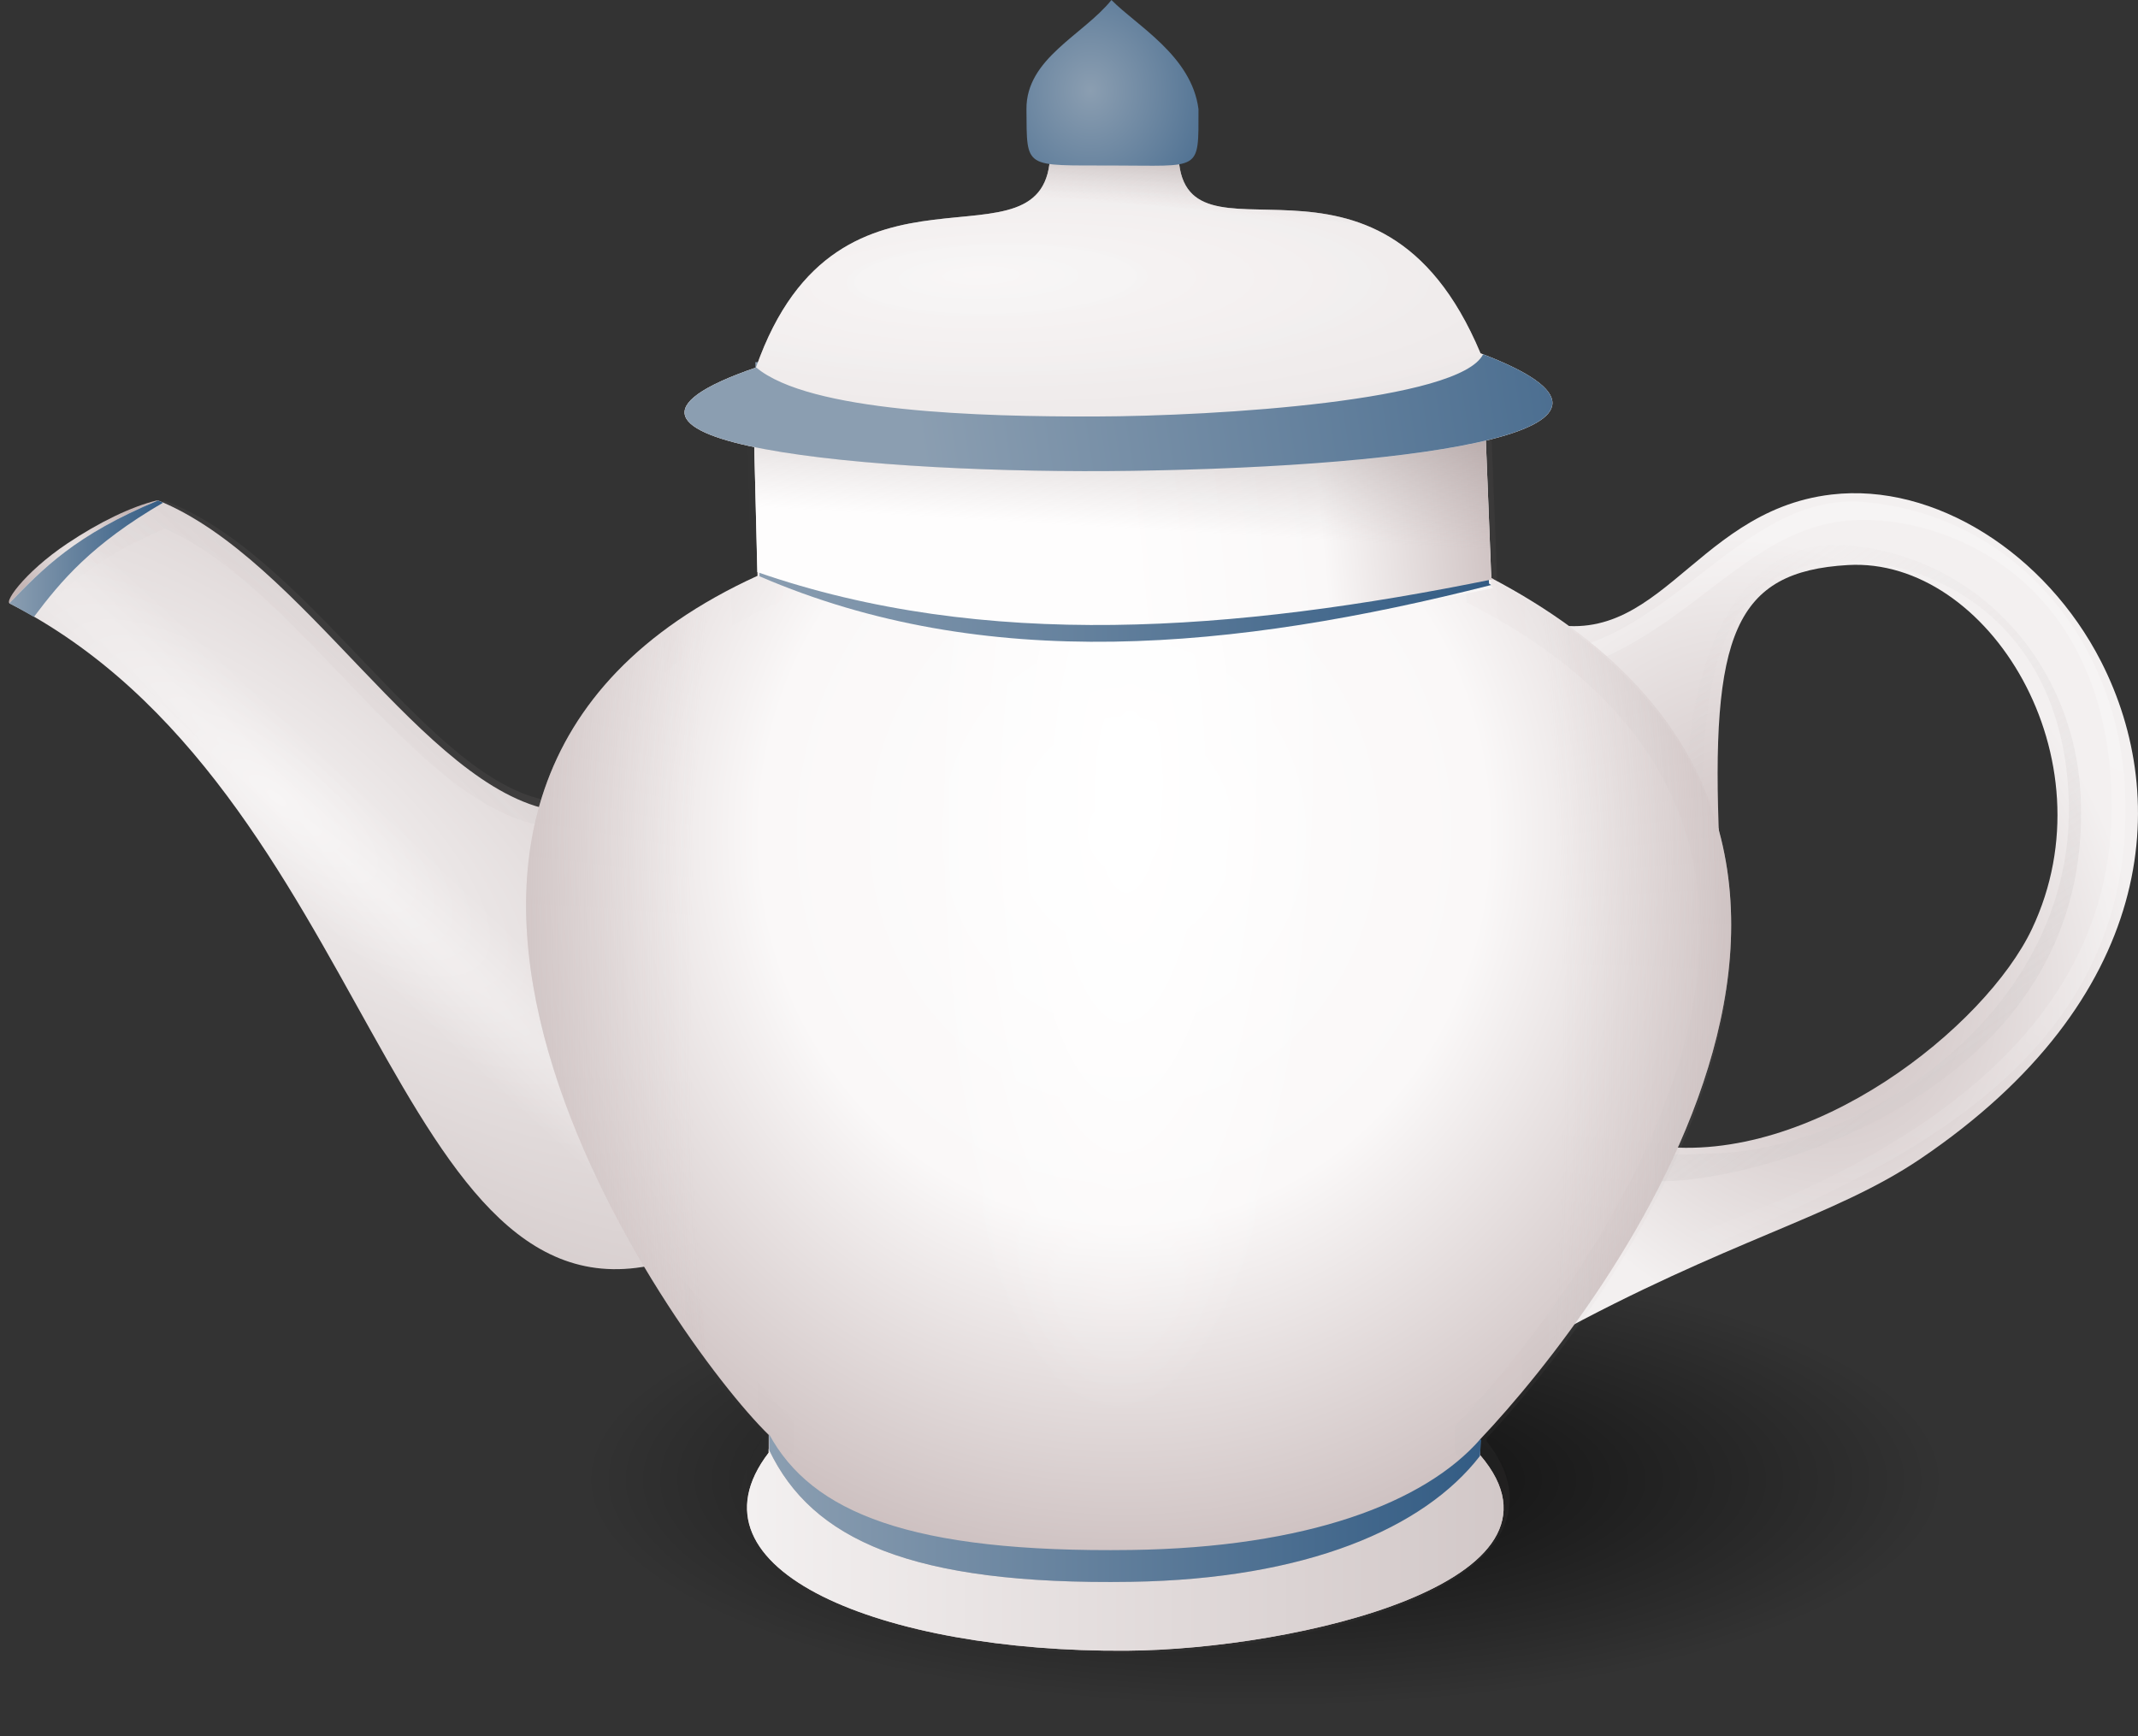 <svg xmlns="http://www.w3.org/2000/svg" xmlns:xlink="http://www.w3.org/1999/xlink" viewBox="0 0 506 410.88"><rect x="0" y="0" width="506" height="410.88" fill="#333333" stroke="none"/><defs><linearGradient id="n" y2="819.02" gradientUnits="userSpaceOnUse" x2="140.95" gradientTransform="translate(-30.465 -169.39) scale(1.237)" y1="809.59" x1="425.71"><stop offset="0" stop-color="#b3a8a8"/><stop offset="1" stop-color="#b3a8a8" stop-opacity="0"/></linearGradient><linearGradient id="c"><stop offset="0" stop-color="#8b9eb1"/><stop offset="1" stop-color="#335c84"/></linearGradient><linearGradient id="b"><stop offset="0" stop-color="#f3f0f0"/><stop offset="1" stop-color="#d2c8c8"/></linearGradient><linearGradient id="a"><stop offset="0" stop-color="#fefdfd"/><stop offset=".5" stop-color="#faf8f8"/><stop offset="1" stop-color="#c8baba"/></linearGradient><linearGradient id="B" y2="187.44" xlink:href="#c" gradientUnits="userSpaceOnUse" x2="54.438" gradientTransform="translate(-38.076 504.48) scale(1.27)" y1="187.44" x1="25.781"/><linearGradient id="A" y2="364.38" xlink:href="#c" gradientUnits="userSpaceOnUse" x2="300.09" gradientTransform="translate(-38.076 504.48) scale(1.27)" y1="364.38" x1="167.38"/><linearGradient id="r" y2="734.44" xlink:href="#c" gradientUnits="userSpaceOnUse" x2="302.38" gradientTransform="matrix(1.262 0 0 1.572 -36.285 -425.22)" y1="734.44" x1="164.41"/><linearGradient id="s" y2="175.8" xlink:href="#a" gradientUnits="userSpaceOnUse" x2="307.09" gradientTransform="translate(-38.076 504.48) scale(1.27)" y1="182.87" x1="232.8"/><linearGradient id="z" y2="924.52" xlink:href="#b" gradientUnits="userSpaceOnUse" x2="304.26" gradientTransform="translate(-38.076 -196.98) scale(1.27)" y1="924.52" x1="163.26"/><linearGradient id="q" y2="734.2" gradientUnits="userSpaceOnUse" x2="237.22" gradientTransform="translate(-38.076 -196.98) scale(1.27)" y1="759.26" x1="242.83"><stop offset="0" stop-color="#f7f6f6"/><stop offset="1" stop-color="#f7f6f6" stop-opacity="0"/></linearGradient><linearGradient id="l" y2="311.78" gradientUnits="userSpaceOnUse" x2="311.34" gradientTransform="translate(-38.076 504.48) scale(1.27)" y1="199.62" x1="362.5"><stop offset="0" stop-color="#fff"/><stop offset="1" stop-color="#fff" stop-opacity="0"/></linearGradient><linearGradient id="k" y2="211.65" gradientUnits="userSpaceOnUse" x2="300.57" gradientTransform="translate(-38.606 506.06) scale(1.27)" y1="298.79" x1="361.78"><stop offset="0" stop-color="#d2cccc"/><stop offset="1" stop-color="#d2cccc" stop-opacity="0"/></linearGradient><linearGradient id="t" y2="181.1" xlink:href="#d" gradientUnits="userSpaceOnUse" x2="221.59" gradientTransform="translate(-38.076 504.48) scale(1.27)" y1="135.4" x1="224.26"/><linearGradient id="x" y2="673.74" xlink:href="#d" gradientUnits="userSpaceOnUse" x2="235.25" gradientTransform="translate(-38.076 -196.98) scale(1.27)" y1="662.53" x1="236.25"/><linearGradient id="d"><stop offset="0" stop-color="#877676"/><stop offset="1" stop-color="#b3a8a8" stop-opacity="0"/></linearGradient><linearGradient id="h" y2="788.2" gradientUnits="userSpaceOnUse" x2="74.87" gradientTransform="translate(-38.076 -196.98) scale(1.27)" y1="742.79" x1="119.4"><stop offset="0" stop-color="#b3a8a8"/><stop offset="1" stop-color="#b3a8a8" stop-opacity="0"/></linearGradient><linearGradient id="w" y2="700.17" xlink:href="#c" gradientUnits="userSpaceOnUse" x2="359.88" gradientTransform="translate(-38.076 -196.98) scale(1.27)" y1="724.77" x1="196.42"/><radialGradient id="o" gradientUnits="userSpaceOnUse" cy="826.69" cx="234.39" gradientTransform="matrix(1.836 -.012 .037 5.864 -201.7 -3992.3)" r="112.29"><stop offset="0" stop-color="#d5cbcb" stop-opacity="0"/><stop offset=".5" stop-color="#d5cbcb" stop-opacity="0"/><stop offset="1" stop-color="#af9c9c"/></radialGradient><radialGradient id="u" fx="221.38" fy="680.5" xlink:href="#b" gradientUnits="userSpaceOnUse" cy="693.79" cx="232.5" gradientTransform="matrix(3.01 -.07 .017 .735 -454.46 190.45)" r="80.873"/><radialGradient id="y" xlink:href="#c" gradientUnits="userSpaceOnUse" cy="651.71" cx="228.87" gradientTransform="matrix(2.724 -.083 .093 3.039 -433.52 -1329.8)" r="16.032"/><radialGradient id="i" gradientUnits="userSpaceOnUse" cy="790.07" cx="88.374" gradientTransform="matrix(2.936 2.801 -.167 .175 -47.356 433.68)" r="61.323"><stop offset="0" stop-color="#fff"/><stop offset="1" stop-color="#fff" stop-opacity="0"/></radialGradient><radialGradient id="g" xlink:href="#b" gradientUnits="userSpaceOnUse" cy="797.12" cx="69.199" gradientTransform="matrix(2.764 2.2 -.753 .946 466.83 -107.24)" r="61.323"/><radialGradient id="v" fx="221.38" fy="680.5" xlink:href="#a" gradientUnits="userSpaceOnUse" cy="693.79" cx="232.5" gradientTransform="matrix(3.01 -.07 .017 .735 -454.46 190.45)" r="80.873"/><radialGradient id="p" gradientUnits="userSpaceOnUse" cy="784.15" cx="231.54" gradientTransform="matrix(.431 .009 -.029 1.319 182.52 -239.51)" r="112.29"><stop offset="0" stop-color="#fff"/><stop offset="1" stop-color="#fff" stop-opacity="0"/></radialGradient><radialGradient id="m" xlink:href="#a" gradientUnits="userSpaceOnUse" cy="792.17" cx="233.55" gradientTransform="matrix(1.534 0 0 1.64 -99.745 -491.55)" r="112.29"/><radialGradient id="f" gradientUnits="userSpaceOnUse" cy="186.77" cx="39.609" gradientTransform="matrix(1.27 0 0 .943 -38.076 565.57)" r="13.759"><stop offset="0" stop-color="#f2efef"/><stop offset="1" stop-color="#c4b5b5"/></radialGradient><radialGradient id="e" gradientUnits="userSpaceOnUse" cy="347.87" cx="188.69" gradientTransform="matrix(1 0 0 .333 0 231.91)" r="141.51"><stop offset="0"/><stop offset="1" stop-opacity="0"/></radialGradient><radialGradient id="j" gradientUnits="userSpaceOnUse" cy="808.75" cx="356.29" gradientTransform="matrix(1.244 -.601 .759 1.57 -640.18 -221.73)" r="57.285"><stop offset="0" stop-color="#c4b5b5"/><stop offset="1" stop-color="#f3f0f0"/></radialGradient></defs><path d="M330.2 347.87a141.51 47.172 0 11-283.03 0 141.51 47.172 0 11283.03 0z" transform="translate(84.07 -46.57) scale(1.141)" opacity=".776" color="#000" fill="url(#e)"/><path d="M-4.733 753.11c-2.703.673 2.737-7.262 13.173-14.225 7.51-5.011 15.028-8.681 21.258-10.194L11.43 754.636z" fill="url(#f)" transform="translate(7.531 -610.28)"/><path d="M150.42 908.81C85.147 927.75 80.741 796.85-5.33 753.05c7.872-8.112 15.638-16.224 35.194-24.336 34.376 13.855 62.796 68.05 93.6 73.383z" fill="url(#g)" transform="translate(7.531 -610.28)"/><path d="M147.55 905.51c-62.868 18.25-67.112-107.82-150-149.99 7.582-7.81 15.061-15.63 33.894-23.44 33.106 13.343 60.476 65.535 90.141 70.671z" opacity=".148" stroke="url(#h)" stroke-width="6.115" fill="none" transform="translate(7.531 -610.28)"/><path d="M150.42 908.81C85.147 927.75 80.741 796.85-5.33 753.05c7.872-8.112 15.638-16.224 35.194-24.336 34.376 13.855 62.796 68.05 93.6 73.383z" opacity=".361" fill="url(#i)" transform="translate(7.531 -610.28)"/><path d="M352.97 756.05c31.583 12.104 38.854-24.718 72.96-28.725 24.422-2.87 50.735 13.95 63.806 39.535 16.735 32.758 12.904 79.981-42.665 117.62-20.604 13.955-45.326 19.103-87.736 42.3l25.085-45.302c36.952 4.764 78.028-28.272 88.961-51.362 19.099-40.336-10.373-88.021-43.556-86.104-26.746 1.545-32.606 16.317-30.429 66.33z" fill="url(#j)" transform="translate(7.531 -610.28)"/><path d="M427.22 739.25c-24.362-.118-36.363 28.693-35.637 64.131l4.088 4.762c-1.833-45.687 8.042-64.94 34.01-65.044 19.795-.078 50.853 13.86 52.384 56.234 1.841 50.972-50.218 84.116-85.68 83.934-4.181.344-8.375.334-12.501-.198l-3.294 5.953c8.876 5.101 108.17-12.303 104.29-90.561-1.542-31.09-24.361-56.54-55.162-59.091a32.207 32.207 0 00-2.5-.12z" opacity=".365" fill="url(#k)" transform="translate(7.531 -610.28)"/><path d="M430.45 728.97c-25.822.18-42.661 31.656-70.123 35.637l3.73 4.365c29.782-9.29 42.576-35.532 69.211-35.637 22.711-.09 57.176 15.91 58.932 64.528 2.518 69.691-75.945 98.48-123.7 112.39l-5.238 9.406v5c1.03-.55 2.087-1.098 3.095-1.627 20.448-23.724 133.46-36.506 129.02-126.16-1.769-35.67-26.687-64.893-62.028-67.822-.971-.08-1.95-.086-2.897-.08z" opacity=".236" fill="url(#l)" transform="translate(7.531 -610.28)"/><path d="M170.69 704.73l1.059 41.829c-112.9 51.555-19.894 181.37 2.647 203.32v4.236c-21.282 27.763 27.01 47.244 84.676 46.844 40.232-.28 109.36-16.383 83.7-46.314v-3.706c30.336-32.046 115.53-144.44 2.647-203.85l-1.6-40.24z" fill="url(#m)" transform="translate(7.531 -610.28)"/><path d="M172.96 709.27l1.032 40.759c-110.01 50.23-19.38 176.73 2.58 198.12v4.128c-20.738 27.053 26.318 46.036 82.51 45.646 39.204-.272 106.56-15.964 81.56-45.13v-3.612c29.56-31.227 112.57-140.75 2.58-198.64l-1.548-39.212z" opacity=".084" stroke="url(#n)" stroke-width="7.425" fill="none" transform="translate(7.531 -610.28)"/><path d="M170.69 704.73l1.059 41.829c-112.9 51.555-19.894 181.37 2.647 203.32v4.236c-21.282 27.763 27.01 47.244 84.676 46.844 40.232-.28 109.36-16.383 83.7-46.314v-3.706c30.336-32.046 115.53-144.44 2.647-203.85l-1.6-40.24z" fill="url(#o)" transform="translate(7.531 -610.28)"/><path d="M170.69 704.73l1.059 41.829c-112.9 51.555-19.894 181.37 2.647 203.32v4.236c-21.282 27.763 27.01 47.244 84.676 46.844 40.232-.28 109.36-16.383 83.7-46.314v-3.706c30.336-32.046 115.53-144.44 2.647-203.85l-1.6-40.24z" fill="url(#p)" transform="translate(7.531 -610.28)"/><path d="M170.71 704.73l.992 42.962c53.68 19.54 112.97 14.844 174.22 1.748-.174-.097-.34-.194-.516-.291l-1.587-42.213-173.11-2.206z" fill="url(#q)" transform="translate(7.531 -610.28)"/><path d="M171.24 695.99l.986 50.687c53.356 23.054 112.29 17.513 173.16 2.063-.173-.115-.338-.23-.513-.344l-1.577-49.803-172.06-2.603z" fill="url(#r)" transform="translate(7.531 -610.28)"/><path d="M170.71 704.73l.992 40.955c53.68 18.627 112.97 14.151 174.22 1.667-.174-.093-.34-.186-.516-.278l-1.587-40.241-173.11-2.103z" fill="url(#s)" transform="translate(7.531 -610.28)"/><path d="M170.71 704.73l.992 40.955c53.68 18.627 112.97 14.151 174.22 1.667-.174-.093-.34-.186-.516-.278l-1.587-40.241-173.11-2.103z" fill="url(#t)" transform="translate(7.531 -610.28)"/><path d="M171.39 697.27c-52.391 18.002 28.201 25.362 89.102 24.45 69.62-1.043 130.02-9.79 82.373-27.819-24.176-57.699-71.063-16.564-71.511-47.549h-30.326c-.387 30.813-49.95-5.276-69.639 50.918z" fill="url(#u)" transform="translate(7.531 -610.28)"/><path d="M171.39 697.27c-52.391 18.002 28.201 25.362 89.102 24.45 69.62-1.043 130.02-9.79 82.373-27.819-24.176-57.699-71.063-16.564-71.511-47.549h-30.326c-.387 30.813-49.95-5.276-69.639 50.918z" opacity=".487" fill="url(#v)" transform="translate(7.531 -610.28)"/><path d="M343.48 694.13c-5.474 11.008-62.839 14.652-91.791 14.723-27.214.066-67.738-1.048-80.283-11.628-.004.011.004.028 0 .04-52.391 18.002 28.192 25.358 89.093 24.446 69.307-1.038 129.45-9.717 82.981-27.581z" fill="url(#w)" transform="translate(7.531 -610.28)"/><path d="M171.39 697.27c-52.391 18.002 28.201 25.362 89.102 24.45 69.62-1.043 130.02-9.79 82.373-27.819-24.176-57.699-71.063-16.564-71.511-47.549h-30.326c-.387 30.813-49.95-5.276-69.639 50.918z" opacity=".487" fill="url(#x)" transform="translate(7.531 -610.28)"/><path d="M255.52 610.28c-6.734 8.34-20.21 13.815-20.12 25.835.107 14.327-.688 13.257 20.358 13.334 21.054 0 20.358 1.655 20.358-13.334-1.603-12.63-14.714-19.818-20.597-25.835z" fill="url(#y)" transform="translate(7.531 -610.28)"/><path d="M174.38 953.19v.913c-21.282 27.763 27.02 47.268 84.688 46.868 40.183-.279 109.17-16.333 83.775-46.193-13.206 17.204-41.113 29.236-82.664 29.883-52.393.815-75.802-10.176-85.799-31.47z" fill="url(#z)" transform="translate(7.531 -610.28)"/><path d="M174.48 949.7l.08 3.89c10.101 21.032 33.534 31.883 85.6 31.072 41.444-.645 69.298-12.63 82.545-29.764l.318-3.77c-.074-.077-.123-.16-.199-.238-13.206 15.107-41.113 25.664-82.664 26.232-52.204.713-75.623-8.856-85.68-27.422z" fill="url(#A)" transform="translate(7.531 -610.28)"/><path d="M29.865 728.74c-19.556 8.112-27.328 16.215-35.201 24.327 1.994 1.014 3.926 2.11 5.834 3.215 6.421-8.523 13.585-17.144 30.557-27.025-.397-.172-.793-.356-1.19-.516z" fill="url(#B)" transform="translate(7.531 -610.28)"/></svg>